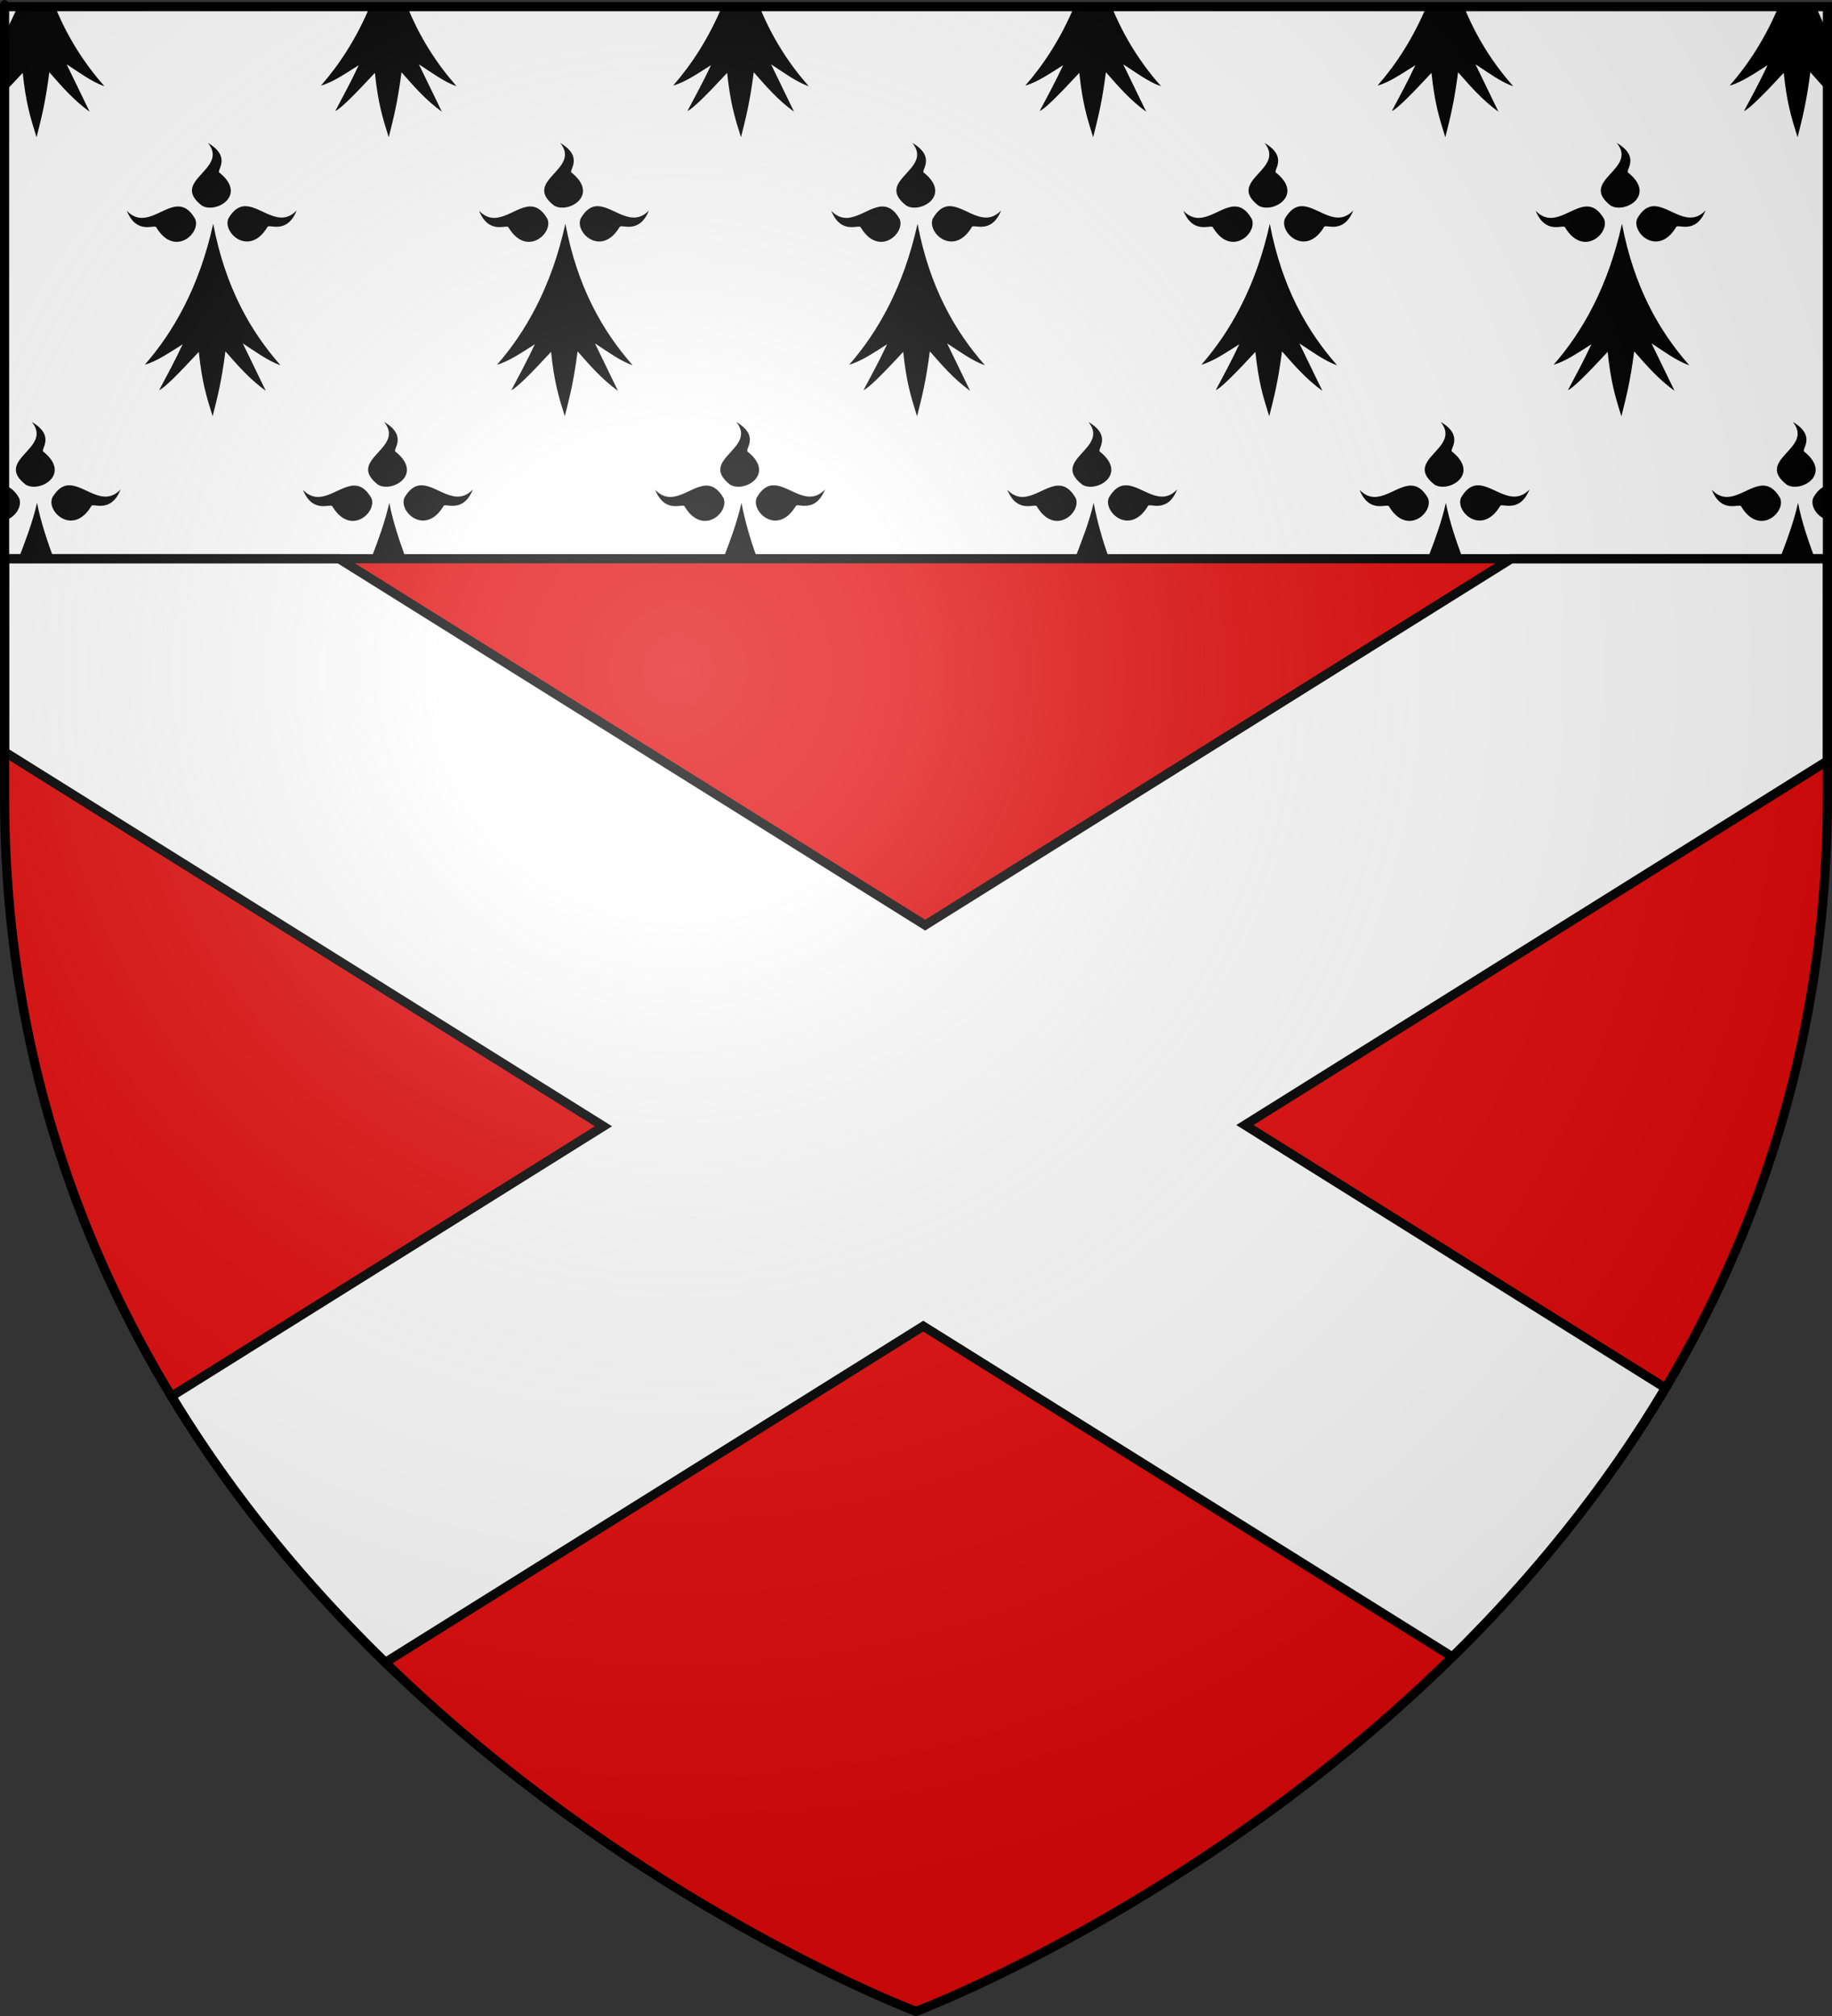 <?xml version="1.0" encoding="UTF-8" standalone="no"?>
<svg
   xmlns:dc="http://purl.org/dc/elements/1.1/"
   xmlns:cc="http://creativecommons.org/ns#"
   xmlns:rdf="http://www.w3.org/1999/02/22-rdf-syntax-ns#"
   xmlns:svg="http://www.w3.org/2000/svg"
   xmlns="http://www.w3.org/2000/svg"
   xmlns:xlink="http://www.w3.org/1999/xlink"
   xmlns:sodipodi="http://sodipodi.sourceforge.net/DTD/sodipodi-0.dtd"
   xmlns:inkscape="http://www.inkscape.org/namespaces/inkscape"
   height="660"
   width="600"
   version="1.0"
   id="svg2"
   sodipodi:version="0.32"
   inkscape:version="0.47pre1"
   sodipodi:docname="blason_ville_fr_Meslan_(Morbihan).svg"
   inkscape:export-filename="/Users/olivier/Desktop/Blason Rouge/Blason_Vide_3D.png"
   inkscape:export-xdpi="144"
   inkscape:export-ydpi="144"
   inkscape:output_extension="org.inkscape.output.svg.inkscape">
  <rect width="100%" height="100%" fill="#333333" stroke="none"/>
  <sodipodi:namedview
     inkscape:window-height="706"
     inkscape:window-width="1366"
     inkscape:pageshadow="2"
     inkscape:pageopacity="0.0"
     guidetolerance="10.0"
     gridtolerance="10.0"
     objecttolerance="10.0"
     borderopacity="1.0"
     bordercolor="#666666"
     pagecolor="#ffffff"
     id="base"
     showgrid="false"
     height="660px"
     inkscape:zoom="0.71969666"
     inkscape:cx="300.00013"
     inkscape:cy="330.00014"
     inkscape:window-x="-8"
     inkscape:window-y="-8"
     inkscape:current-layer="layer3"
     inkscape:object-nodes="false"
     inkscape:object-paths="false"
     inkscape:snap-global="true"
     inkscape:window-maximized="1" />
  <desc
     id="desc4">Flag of Canton of Valais (Wallis)</desc>
  <defs
     id="defs6">
    <linearGradient
       id="linearGradient2893">
      <stop
         style="stop-color:white;stop-opacity:0.314;"
         offset="0"
         id="stop2895" />
      <stop
         id="stop2897"
         offset="0.19"
         style="stop-color:white;stop-opacity:0.251;" />
      <stop
         style="stop-color:#6b6b6b;stop-opacity:0.125;"
         offset="0.6"
         id="stop2901" />
      <stop
         style="stop-color:black;stop-opacity:0.125;"
         offset="1"
         id="stop2899" />
    </linearGradient>
    <radialGradient
       inkscape:collect="always"
       xlink:href="#linearGradient2893"
       id="radialGradient3163"
       gradientUnits="userSpaceOnUse"
       gradientTransform="matrix(1.353,0,0,1.349,-77.629,-85.747)"
       cx="221.445"
       cy="226.331"
       fx="221.445"
       fy="226.331"
       r="300" />
  </defs>
  <g
     inkscape:groupmode="layer"
     id="layer3"
     inkscape:label="Fond écu"
     style="display:inline">
    <rect
       id="rect7092"
       style="fill:none;fill-opacity:1;fill-rule:nonzero;stroke:none;stroke-width:6.203;stroke-linecap:round;stroke-linejoin:round;stroke-miterlimit:4;stroke-dasharray:none;stroke-opacity:1"
       y="-7.1054274e-15"
       x="0"
       height="660"
       width="600" />
    <g
       id="g3772"
       inkscape:label="Meubles"
       style="display:inline"
       transform="translate(339.632,386.279)" />
    <path
       style="fill:#ffffff;fill-opacity:1;stroke:none"
       d="m 1.5,1.48 597,0 0,181.42 -597,0 0,-181.42 z"
       id="rect12028" />
    <path
       d="M 6.032,1.479 C 4.63,4.876 3.107,8.05 1.5,11.022 L 1.5,21.766 C 1.721,21.626 1.936,21.475 2.156,21.337 C 1.94,21.799 1.717,22.228 1.5,22.68 L 1.5,30.109 C 3.274,28.297 5.201,26.271 7.439,23.852 C 8.473,33.657 9.882,38.29 11.971,44.939 C 13.634,38.301 14.84,33.739 16.16,23.651 C 20.136,28.162 23.969,32.697 29.35,36.567 L 21.817,21.051 C 25.718,23.545 30.058,26.832 34.195,28.223 C 27.814,20.986 22.078,12.355 17.754,1.479 L 6.032,1.479 z M 121.401,1.479 C 116.879,12.438 111.162,21.118 105.117,28.023 C 108.973,26.966 113.303,23.968 117.494,21.337 C 114.931,26.795 112.368,31.522 109.805,36.338 C 111.335,35.819 116.18,30.984 122.777,23.852 C 123.811,33.657 125.22,38.29 127.309,44.939 C 128.972,38.301 130.178,33.739 131.497,23.651 C 135.474,28.162 139.338,32.697 144.719,36.567 L 137.186,21.051 C 141.087,23.545 145.396,26.832 149.532,28.223 C 143.153,20.987 137.438,12.353 133.123,1.479 L 121.401,1.479 z M 236.739,1.479 C 232.216,12.438 226.5,21.118 220.454,28.023 C 224.311,26.966 228.672,23.968 232.863,21.337 C 230.3,26.795 227.706,31.522 225.143,36.338 C 226.673,35.819 231.549,30.984 238.146,23.852 C 239.18,33.657 240.589,38.29 242.678,44.939 C 244.341,38.301 245.547,33.739 246.866,23.651 C 250.843,28.162 254.676,32.697 260.057,36.567 L 252.524,21.051 C 256.424,23.545 260.734,26.832 264.87,28.223 C 258.491,20.987 252.776,12.353 248.46,1.479 L 236.739,1.479 z M 352.077,1.479 C 347.554,12.438 341.838,21.118 335.792,28.023 C 339.649,26.966 344.01,23.968 348.201,21.337 C 345.638,26.795 343.075,31.522 340.512,36.338 C 342.043,35.819 346.887,30.984 353.484,23.852 C 354.518,33.657 355.927,38.29 358.016,44.939 C 359.679,38.301 360.885,33.739 362.204,23.651 C 366.181,28.162 370.014,32.697 375.395,36.567 L 367.862,21.051 C 371.762,23.545 376.103,26.832 380.24,28.223 C 373.859,20.986 368.123,12.355 363.798,1.479 L 352.077,1.479 z M 467.446,1.479 C 462.924,12.438 457.207,21.118 451.161,28.023 C 455.018,26.966 459.348,23.968 463.539,21.337 C 460.976,26.795 458.413,31.522 455.85,36.338 C 457.38,35.819 462.225,30.984 468.822,23.852 C 469.856,33.657 471.265,38.29 473.354,44.939 C 475.017,38.301 476.222,33.739 477.542,23.651 C 481.519,28.162 485.383,32.697 490.764,36.567 L 483.231,21.051 C 487.131,23.545 491.441,26.832 495.577,28.223 C 489.198,20.987 483.483,12.353 479.168,1.479 L 467.446,1.479 z M 582.784,1.479 C 578.261,12.438 572.545,21.118 566.499,28.023 C 570.356,26.966 574.717,23.968 578.908,21.337 C 576.345,26.795 573.751,31.522 571.188,36.338 C 572.718,35.819 577.594,30.984 584.191,23.852 C 585.225,33.657 586.634,38.29 588.723,44.939 C 590.386,38.301 591.592,33.739 592.911,23.651 C 594.788,25.78 596.641,27.899 598.631,29.966 L 598.631,21.194 L 598.569,21.051 C 598.587,21.063 598.613,21.068 598.631,21.08 L 598.631,10.479 C 597.143,7.657 595.77,4.666 594.505,1.479 L 582.784,1.479 z M 68.108,46.796 C 75.153,55.533 55.456,59.013 66.077,67.283 C 70.606,70.091 81.186,64.01 71.891,56.539 C 70.689,55.9 76.071,51.482 68.108,46.796 z M 183.477,46.796 C 190.523,55.533 170.825,59.013 181.446,67.283 C 185.975,70.091 196.524,64.01 187.228,56.539 C 186.027,55.9 191.44,51.482 183.477,46.796 z M 298.815,46.796 C 305.86,55.533 286.163,59.013 296.784,67.283 C 301.313,70.091 311.893,64.01 302.598,56.539 C 301.396,55.9 306.777,51.482 298.815,46.796 z M 414.153,46.796 C 421.198,55.533 401.501,59.013 412.122,67.283 C 416.651,70.091 427.231,64.01 417.935,56.539 C 416.734,55.9 422.115,51.482 414.153,46.796 z M 529.522,46.796 C 536.567,55.533 516.87,59.013 527.491,67.283 C 532.02,70.091 542.569,64.01 533.273,56.539 C 532.072,55.9 537.485,51.482 529.522,46.796 z M 79.892,67.511 C 78.13,67.677 76.401,68.765 74.797,71.54 C 72.787,76.193 81.631,84.26 87.581,74.34 C 88.002,73.13 93.91,77.006 97.177,68.883 C 91.575,74.769 85.845,67.744 80.642,67.511 C 80.388,67.5 80.144,67.488 79.892,67.511 z M 195.23,67.511 C 193.468,67.677 191.77,68.765 190.167,71.54 C 188.156,76.193 196.969,84.26 202.919,74.34 C 203.34,73.13 209.279,77.006 212.546,68.883 C 206.944,74.769 201.182,67.744 195.98,67.511 C 195.726,67.5 195.482,67.488 195.23,67.511 z M 310.568,67.511 C 308.806,67.677 307.108,68.765 305.504,71.54 C 303.494,76.193 312.338,84.26 318.288,74.34 C 318.709,73.13 324.617,77.006 327.884,68.883 C 322.282,74.769 316.551,67.744 311.349,67.511 C 311.095,67.5 310.82,67.488 310.568,67.511 z M 425.937,67.511 C 424.175,67.677 422.445,68.765 420.842,71.54 C 418.832,76.193 427.676,84.26 433.626,74.34 C 434.047,73.13 439.955,77.006 443.222,68.883 C 437.62,74.769 431.889,67.744 426.687,67.511 C 426.433,67.5 426.189,67.488 425.937,67.511 z M 541.275,67.511 C 539.513,67.677 537.815,68.765 536.211,71.54 C 534.201,76.193 543.014,84.26 548.964,74.34 C 549.385,73.13 555.324,77.006 558.591,68.883 C 552.989,74.769 547.227,67.744 542.025,67.511 C 541.771,67.5 541.527,67.488 541.275,67.511 z M 58.106,67.597 C 52.904,67.83 47.142,74.883 41.54,68.997 C 44.807,77.121 50.778,73.244 51.198,74.455 C 57.149,84.375 65.93,76.307 63.92,71.654 C 62.088,68.483 60.142,67.506 58.106,67.597 z M 173.444,67.597 C 168.242,67.83 162.511,74.883 156.909,68.997 C 160.176,77.121 166.115,73.244 166.536,74.455 C 172.487,84.375 181.3,76.307 179.289,71.654 C 177.457,68.483 175.48,67.506 173.444,67.597 z M 288.782,67.597 C 283.58,67.83 277.849,74.883 272.247,68.997 C 275.514,77.121 281.484,73.244 281.905,74.455 C 287.856,84.375 296.637,76.307 294.627,71.654 C 292.795,68.483 290.817,67.506 288.782,67.597 z M 404.151,67.597 C 398.949,67.83 393.187,74.883 387.585,68.997 C 390.852,77.121 396.822,73.244 397.243,74.455 C 403.194,84.375 411.975,76.307 409.965,71.654 C 408.133,68.483 406.187,67.506 404.151,67.597 z M 519.489,67.597 C 514.287,67.83 508.556,74.883 502.954,68.997 C 506.221,77.121 512.16,73.244 512.581,74.455 C 518.532,84.375 527.345,76.307 525.334,71.654 C 523.502,68.483 521.525,67.506 519.489,67.597 z M 69.828,73.255 C 65.246,94.07 56.693,108.805 47.416,119.4 C 51.273,118.343 55.634,115.345 59.825,112.714 C 57.262,118.172 54.7,122.899 52.136,127.715 C 53.667,127.196 58.511,122.332 65.108,115.2 C 66.142,125.005 67.551,129.639 69.64,136.287 C 71.303,129.649 72.509,125.116 73.828,115.029 C 77.805,119.54 81.669,124.074 87.05,127.944 L 79.517,112.428 C 83.418,114.922 87.727,118.181 91.864,119.572 C 82.056,108.448 73.787,94.072 69.828,73.255 z M 185.165,73.255 C 180.584,94.07 172.062,108.805 162.785,119.4 C 166.642,118.343 170.972,115.345 175.163,112.714 C 172.6,118.172 170.037,122.899 167.474,127.715 C 169.004,127.196 173.881,122.332 180.477,115.2 C 181.511,125.005 182.889,129.639 184.978,136.287 C 186.641,129.649 187.846,125.116 189.166,115.029 C 193.143,119.54 197.007,124.074 202.388,127.944 L 194.855,112.428 C 198.756,114.922 203.065,118.181 207.202,119.572 C 197.394,108.448 189.125,94.072 185.165,73.255 z M 300.503,73.255 C 295.922,94.07 287.4,108.805 278.123,119.4 C 281.98,118.343 286.341,115.345 290.532,112.714 C 287.969,118.172 285.375,122.899 282.812,127.715 C 284.342,127.196 289.219,122.332 295.815,115.2 C 296.849,125.005 298.258,129.639 300.347,136.287 C 302.01,129.649 303.216,125.116 304.535,115.029 C 308.512,119.54 312.345,124.074 317.726,127.944 L 310.193,112.428 C 314.093,114.922 318.434,118.181 322.571,119.572 C 312.763,108.448 304.463,94.072 300.503,73.255 z M 415.872,73.255 C 411.291,94.07 402.738,108.805 393.461,119.4 C 397.318,118.343 401.679,115.345 405.87,112.714 C 403.307,118.172 400.744,122.899 398.181,127.715 C 399.712,127.196 404.556,122.332 411.153,115.2 C 412.187,125.005 413.596,129.639 415.685,136.287 C 417.348,129.649 418.553,125.116 419.873,115.029 C 423.85,119.54 427.714,124.074 433.095,127.944 L 425.562,112.428 C 429.463,114.922 433.772,118.181 437.908,119.572 C 428.101,108.448 419.832,94.072 415.872,73.255 z M 531.21,73.255 C 526.629,94.07 518.107,108.805 508.83,119.4 C 512.687,118.343 517.017,115.345 521.208,112.714 C 518.645,118.172 516.082,122.899 513.519,127.715 C 515.049,127.196 519.925,122.332 526.522,115.2 C 527.556,125.005 528.934,129.639 531.023,136.287 C 532.686,129.649 533.891,125.116 535.211,115.029 C 539.188,119.54 543.052,124.074 548.433,127.944 L 540.9,112.428 C 544.8,114.922 549.11,118.181 553.246,119.572 C 543.439,108.448 535.17,94.072 531.21,73.255 z M 10.44,138.144 C 17.484,146.882 -2.213,150.39 8.408,158.66 C 12.937,161.468 23.517,155.359 14.222,147.888 C 13.021,147.248 18.402,142.83 10.44,138.144 z M 125.809,138.144 C 132.853,146.882 113.156,150.39 123.777,158.66 C 128.306,161.468 138.855,155.359 129.559,147.888 C 128.358,147.248 133.771,142.83 125.809,138.144 z M 241.146,138.144 C 248.191,146.882 228.494,150.39 239.115,158.66 C 243.644,161.468 254.193,155.359 244.897,147.888 C 243.696,147.248 249.109,142.83 241.146,138.144 z M 356.484,138.144 C 363.529,146.882 343.832,150.39 354.453,158.66 C 358.982,161.468 369.562,155.359 360.266,147.888 C 359.065,147.248 364.447,142.83 356.484,138.144 z M 471.853,138.144 C 478.898,146.882 459.201,150.39 469.822,158.66 C 474.351,161.468 484.9,155.359 475.604,147.888 C 474.403,147.248 479.816,142.83 471.853,138.144 z M 587.191,138.144 C 594.236,146.882 574.539,150.39 585.16,158.66 C 589.689,161.468 600.238,155.359 590.942,147.888 C 589.741,147.248 595.153,142.83 587.191,138.144 z M 22.223,158.888 C 20.461,159.055 18.732,160.142 17.128,162.917 C 15.118,167.57 23.962,175.609 29.913,165.689 C 30.334,164.478 36.241,168.355 39.508,160.231 C 33.906,166.117 28.176,159.121 22.974,158.888 C 22.719,158.877 22.475,158.865 22.223,158.888 z M 137.561,158.888 C 135.799,159.055 134.07,160.142 132.466,162.917 C 130.456,167.57 139.3,175.609 145.25,165.689 C 145.671,164.478 151.61,168.355 154.877,160.231 C 149.275,166.117 143.513,159.121 138.311,158.888 C 138.057,158.877 137.813,158.865 137.561,158.888 z M 252.899,158.888 C 251.137,159.055 249.439,160.142 247.835,162.917 C 245.825,167.57 254.669,175.609 260.619,165.689 C 261.04,164.478 266.948,168.355 270.215,160.231 C 264.613,166.117 258.883,159.121 253.68,158.888 C 253.426,158.877 253.151,158.865 252.899,158.888 z M 368.268,158.888 C 366.506,159.055 364.777,160.142 363.173,162.917 C 361.163,167.57 370.007,175.609 375.957,165.689 C 376.378,164.478 382.286,168.355 385.553,160.231 C 379.951,166.117 374.221,159.121 369.018,158.888 C 368.764,158.877 368.52,158.865 368.268,158.888 z M 483.606,158.888 C 481.844,159.055 480.114,160.142 478.511,162.917 C 476.501,167.57 485.345,175.609 491.295,165.689 C 491.716,164.478 497.655,168.355 500.922,160.231 C 495.32,166.117 489.558,159.121 484.356,158.888 C 484.102,158.877 483.858,158.865 483.606,158.888 z M 598.631,158.946 C 596.981,159.208 595.388,160.308 593.88,162.917 C 592.718,165.606 595.196,169.401 598.631,170.232 L 598.631,158.946 z M 115.775,158.974 C 110.573,159.207 104.811,166.232 99.209,160.346 C 102.476,168.469 108.446,164.593 108.867,165.803 C 114.818,175.723 123.631,167.684 121.62,163.032 C 119.788,159.86 117.811,158.883 115.775,158.974 z M 231.113,158.974 C 225.911,159.207 220.18,166.232 214.578,160.346 C 217.845,168.469 223.784,164.593 224.205,165.803 C 230.156,175.723 238.969,167.684 236.958,163.032 C 235.126,159.86 233.149,158.883 231.113,158.974 z M 346.451,158.974 C 341.249,159.207 335.518,166.232 329.916,160.346 C 333.183,168.469 339.153,164.593 339.574,165.803 C 345.525,175.723 354.306,167.684 352.296,163.032 C 350.464,159.86 348.486,158.883 346.451,158.974 z M 461.82,158.974 C 456.618,159.207 450.856,166.232 445.254,160.346 C 448.521,168.469 454.491,164.593 454.912,165.803 C 460.863,175.723 469.676,167.684 467.665,163.032 C 465.833,159.86 463.856,158.883 461.82,158.974 z M 577.158,158.974 C 571.956,159.207 566.225,166.232 560.623,160.346 C 563.89,168.469 569.829,164.593 570.25,165.803 C 576.2,175.723 585.013,167.684 583.003,163.032 C 581.171,159.86 579.193,158.883 577.158,158.974 z M 1.5,159.06 L 1.5,170.375 C 4.945,169.571 7.419,165.734 6.251,163.032 C 4.753,160.439 3.144,159.335 1.5,159.06 z M 12.127,164.603 C 10.765,170.793 8.067,177.735 6.092,182.9 L 17.595,182.9 C 15.715,177.746 13.309,170.816 12.127,164.603 z M 127.496,164.603 C 126.156,170.691 123.76,177.115 121.802,182.239 C 121.769,182.325 121.736,182.41 121.704,182.495 L 132.77,182.414 C 130.895,177.261 128.678,170.816 127.496,164.603 z M 242.834,164.603 C 241.472,170.793 239.098,177.087 237.123,182.252 L 247.784,182.252 C 245.909,177.099 244.016,170.816 242.834,164.603 z M 358.172,164.603 C 356.81,170.793 354.168,177.355 352.192,182.52 L 354.462,182.52 L 363.059,182.291 C 361.179,177.138 359.354,170.816 358.172,164.603 z M 473.541,164.603 C 472.179,170.793 469.805,177.087 467.83,182.252 L 478.815,182.252 C 476.94,177.099 474.723,170.816 473.541,164.603 z M 588.879,164.603 C 587.517,170.793 585.143,177.087 583.168,182.252 L 594.153,182.252 C 592.277,177.099 590.061,170.816 588.879,164.603 z"
       style="fill:#000000;fill-opacity:1;fill-rule:evenodd;stroke:none;stroke-width:2.031;stroke-linecap:round;stroke-linejoin:round;stroke-miterlimit:4;stroke-dasharray:none;stroke-opacity:1;display:inline"
       id="path8822"
       sodipodi:nodetypes="ccccccccccccccccccccccccccccccccccccccccccccccccccccccccccccccccccccccccccccccccccccccccccccccccccccscccccscccccscccccscccccscccccccccccccccccccccccccccccccccccccccccccccccccccccccccccccccccccccccccccccccccccccccccccccccccccccccccccccscccccscccccscccccscccccscccccccccccccccccccccccccccccccccccccccscccccccccccccccccccc" />
    <g
       transform="translate(1397.505,-0.557)"
       inkscape:label="Meubles"
       id="g3631" />
    <g
       transform="translate(1397.505,-0.557)"
       inkscape:label="Reflet final"
       id="g3633" />
    <g
       transform="translate(1397.505,-0.557)"
       inkscape:label="Contour final"
       id="g3635" />
    <g
       id="g4439"
       inkscape:label="Meubles"
       transform="translate(1400,-2.8023842e-4)" />
    <path
       style="fill:#e20909;fill-opacity:1;fill-rule:evenodd;stroke:none;stroke-width:1px;stroke-linecap:butt;stroke-linejoin:miter;stroke-opacity:1"
       d="M 1.5 182.906 L 1.5 260.719 C 1.5 546.17 300 658.5 300 658.5 C 300 658.5 598.5 546.17 598.5 260.719 L 598.5 182.906 L 300 182.906 L 1.5 182.906 z "
       id="path2855" />
    <g
       id="g5403"
       inkscape:label="Meubles"
       style="display:inline"
       transform="translate(700,-2.8023842e-4)" />
    <path
       style="fill:#ffffff;fill-opacity:1;fill-rule:evenodd;stroke:#000000;stroke-width:3;stroke-linecap:butt;stroke-linejoin:miter;stroke-opacity:1"
       d="M 1.5 182.906 L 1.5 246.156 L 197.625 368.719 L 56.156 457.125 C 76.514 490.685 100.865 519.615 126.188 544.25 L 302.375 434.156 L 475.688 542.438 C 501.018 517.534 525.282 488.292 545.469 454.406 L 407.719 368.312 L 598.5 249.094 L 598.5 183.062 L 598.094 183.312 L 597.844 182.906 L 495 182.906 L 303 302.875 L 111 182.906 L 1.5 182.906 z "
       id="path4568" />
  </g>
  <g
     inkscape:groupmode="layer"
     id="layer4"
     inkscape:label="Meubles"
     style="display:inline">
    <rect
       style="fill:#000000;fill-opacity:1;stroke:none;display:inline"
       id="rect4469"
       width="598"
       height="3"
       x="1"
       y="181.413" />
  </g>
  <g
     inkscape:groupmode="layer"
     id="layer2"
     inkscape:label="Reflet final"
     sodipodi:insensitive="true">
    <path
       sodipodi:nodetypes="cccccc"
       d="M 300,658.5 C 300,658.5 598.5,546.18 598.5,260.728 C 598.5,-24.723 598.5,2.176 598.5,2.176 L 1.5,2.176 L 1.5,260.728 C 1.5,546.18 300,658.5 300,658.5 z"
       style="opacity:1;fill:url(#radialGradient3163);fill-opacity:1;fill-rule:evenodd;stroke:none;stroke-width:1px;stroke-linecap:butt;stroke-linejoin:miter;stroke-opacity:1"
       id="path2875"
       inkscape:export-xdpi="144"
       inkscape:export-ydpi="144" />
  </g>
  <g
     inkscape:groupmode="layer"
     id="layer1"
     inkscape:label="Contour final"
     sodipodi:insensitive="true">
    <path
       sodipodi:nodetypes="cccccc"
       d="M 300,658.5 C 300,658.5 1.5,546.18 1.5,260.728 C 1.5,-24.723 1.5,2.176 1.5,2.176 L 598.5,2.176 L 598.5,260.728 C 598.5,546.18 300,658.5 300,658.5 z"
       style="opacity:1;fill:none;fill-opacity:1;fill-rule:evenodd;stroke:#000000;stroke-width:3;stroke-linecap:butt;stroke-linejoin:miter;stroke-miterlimit:4;stroke-dasharray:none;stroke-opacity:1"
       id="path1411"
       inkscape:export-xdpi="144"
       inkscape:export-ydpi="144" />
  </g>
</svg>
